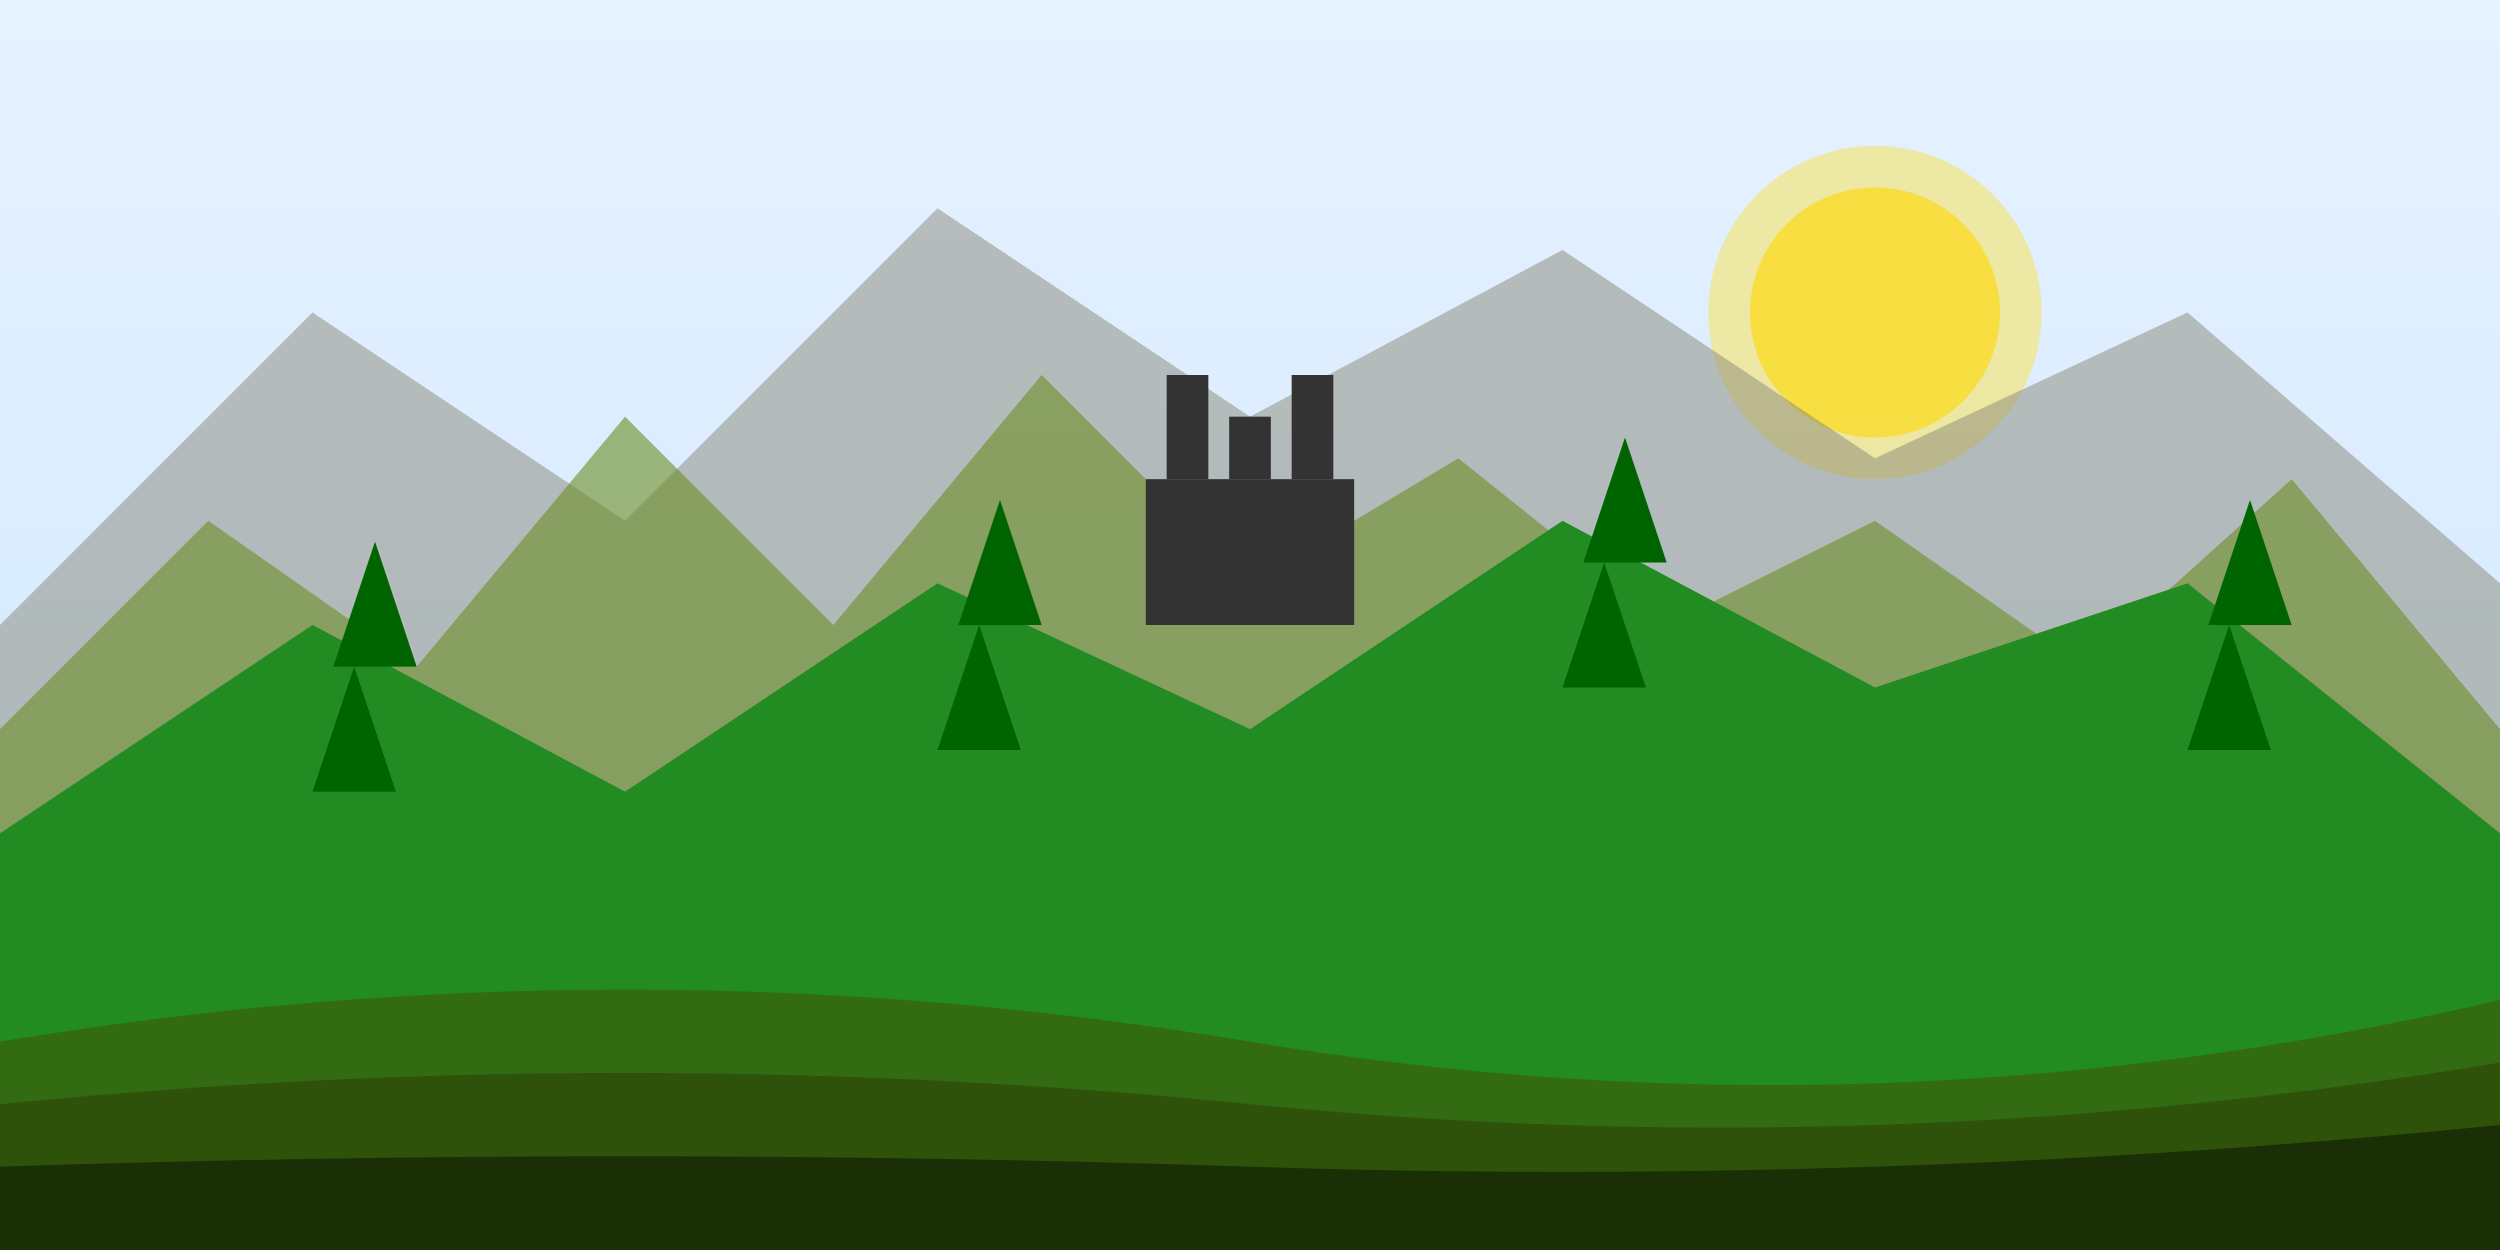 <?xml version="1.0" encoding="UTF-8"?>
<svg xmlns="http://www.w3.org/2000/svg" viewBox="0 0 1200 600">
  <defs>
    <linearGradient id="sky-gradient" x1="0%" y1="0%" x2="0%" y2="100%">
      <stop offset="0%" stop-color="#e6f2ff" />
      <stop offset="100%" stop-color="#cce5ff" />
    </linearGradient>
  </defs>
  
  <!-- Background -->
  <rect width="1200" height="600" fill="url(#sky-gradient)"/>
  
  <!-- Sun -->
  <circle cx="900" cy="150" r="80" fill="#f0e68c" opacity="0.8"/>
  <circle cx="900" cy="150" r="60" fill="#ffd700" opacity="0.6"/>
  
  <!-- Mountains in the background -->
  <path d="M0,300 L150,150 L300,250 L450,100 L600,200 L750,120 L900,220 L1050,150 L1200,280 L1200,600 L0,600 Z" fill="#8b8878" opacity="0.5"/>
  
  <!-- Mountains in the middle -->
  <path d="M0,350 L100,250 L200,320 L300,200 L400,300 L500,180 L600,280 L700,220 L800,300 L900,250 L1000,320 L1100,230 L1200,350 L1200,600 L0,600 Z" fill="#6b8e23" opacity="0.6"/>
  
  <!-- Mountains in the foreground -->
  <path d="M0,400 L150,300 L300,380 L450,280 L600,350 L750,250 L900,330 L1050,280 L1200,400 L1200,600 L0,600 Z" fill="#228b22"/>
  
  <!-- Trees on mountains -->
  <path d="M150,380 L170,320 L190,380 Z" fill="#006400"/>
  <path d="M160,320 L180,260 L200,320 Z" fill="#006400"/>
  
  <path d="M450,360 L470,300 L490,360 Z" fill="#006400"/>
  <path d="M460,300 L480,240 L500,300 Z" fill="#006400"/>
  
  <path d="M750,330 L770,270 L790,330 Z" fill="#006400"/>
  <path d="M760,270 L780,210 L800,270 Z" fill="#006400"/>
  
  <path d="M1050,360 L1070,300 L1090,360 Z" fill="#006400"/>
  <path d="M1060,300 L1080,240 L1100,300 Z" fill="#006400"/>
  
  <!-- Castle silhouette -->
  <rect x="550" y="230" width="100" height="70" fill="#333"/>
  <rect x="560" y="180" width="20" height="50" fill="#333"/>
  <rect x="620" y="180" width="20" height="50" fill="#333"/>
  <rect x="590" y="200" width="20" height="30" fill="#333"/>
  
  <!-- Abstract wave patterns for a dynamic feel -->
  <path d="M0,500 Q300,450 600,500 T1200,480 L1200,600 L0,600 Z" fill="#3a5f0b" opacity="0.7"/>
  <path d="M0,530 Q300,500 600,530 T1200,510 L1200,600 L0,600 Z" fill="#2e4d09" opacity="0.8"/>
  <path d="M0,560 Q300,550 600,560 T1200,540 L1200,600 L0,600 Z" fill="#1a2f05"/>
</svg>